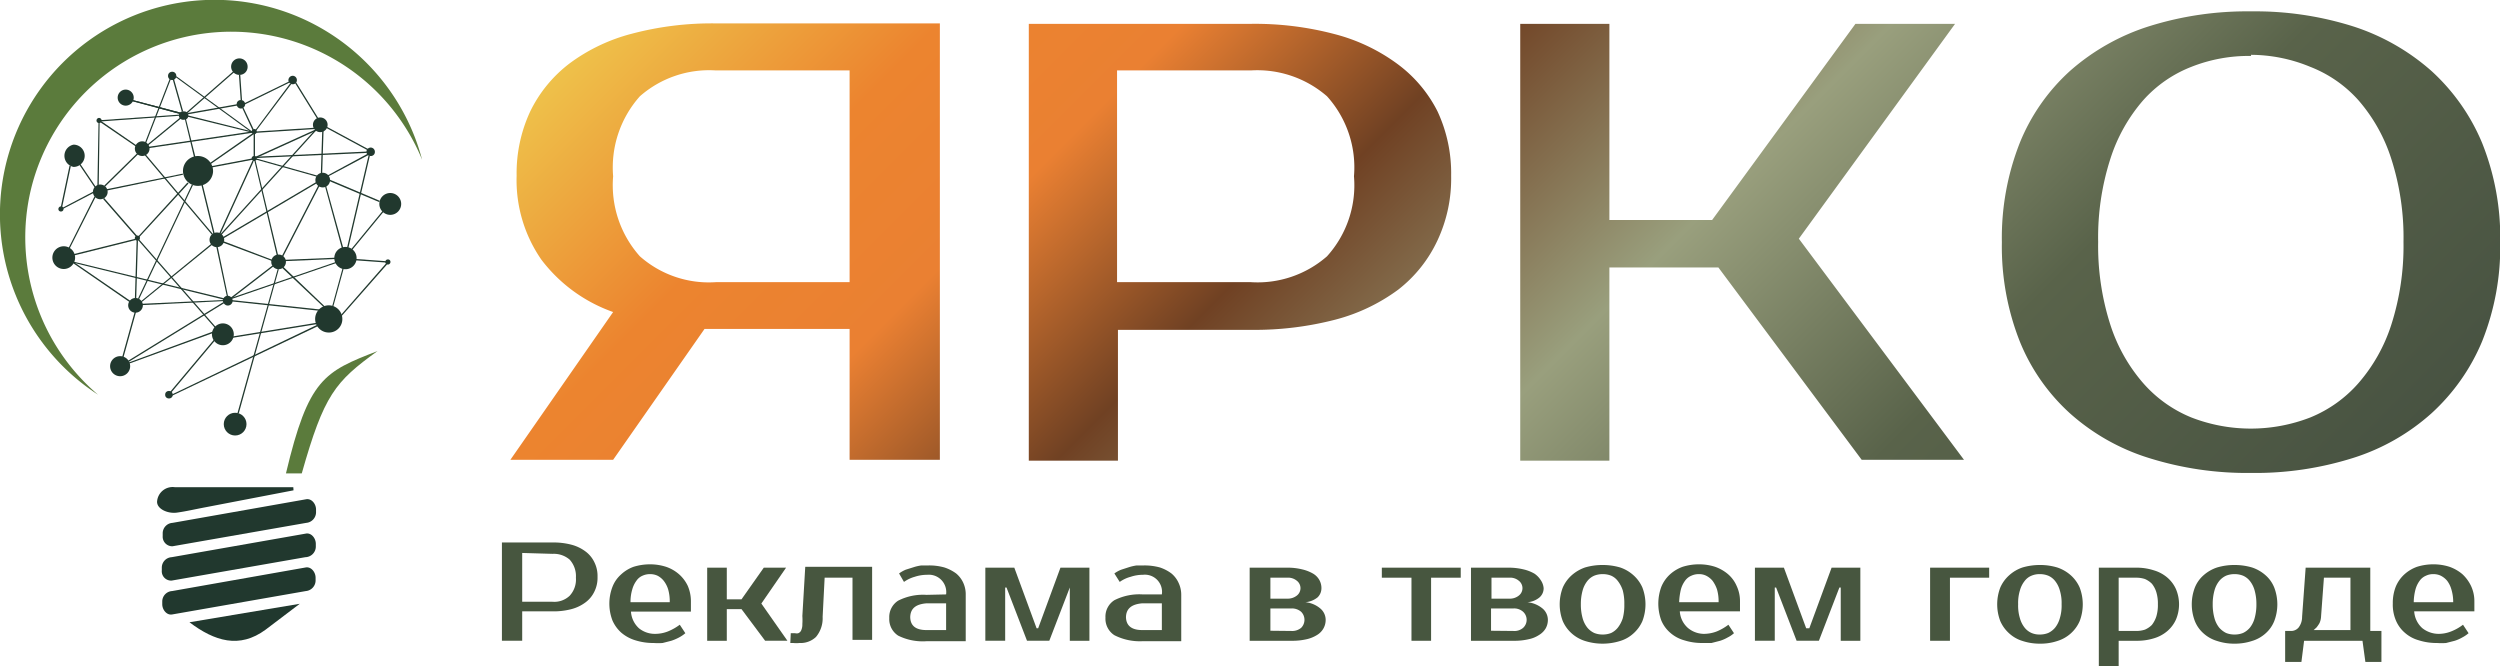 <?xml version="1.0" encoding="UTF-8"?> <svg xmlns="http://www.w3.org/2000/svg" xmlns:xlink="http://www.w3.org/1999/xlink" viewBox="0 0 112.17 29.89"><defs><style>.cls-1{fill:url(#Безымянный_градиент_70);}.cls-2{fill:#47563f;}.cls-3{fill:#21382e;}.cls-4{fill:#5b7b3c;}</style><linearGradient id="Безымянный_градиент_70" x1="41.22" y1="-12.88" x2="90.86" y2="36.76" gradientUnits="userSpaceOnUse"><stop offset="0" stop-color="#eec14a"></stop><stop offset="0.15" stop-color="#ec842f"></stop><stop offset="0.26" stop-color="#ea8032"></stop><stop offset="0.4" stop-color="#704123"></stop><stop offset="0.58" stop-color="#999f7d"></stop><stop offset="0.77" stop-color="#59634a"></stop><stop offset="1" stop-color="#485342"></stop></linearGradient></defs><g id="Слой_2" data-name="Слой 2"><g id="Слой_1-2" data-name="Слой 1"><path class="cls-1" d="M22.9,20.63,27.51,14a6.93,6.93,0,0,1-3.22-2.35,6.26,6.26,0,0,1-1.11-3.77A6.56,6.56,0,0,1,23.79,5a6,6,0,0,1,1.76-2.15,8.07,8.07,0,0,1,2.81-1.34,14,14,0,0,1,3.76-.46H42.17V20.63H38.12V14.76H31.61l-4.1,5.87ZM32.12,3.16a4.71,4.71,0,0,0-3.41,1.16,4.8,4.8,0,0,0-1.2,3.59,4.79,4.79,0,0,0,1.2,3.59,4.67,4.67,0,0,0,3.41,1.16h6V3.16Zm24-2.09a14,14,0,0,1,3.76.46,8.21,8.21,0,0,1,2.82,1.34A6,6,0,0,1,64.5,5a6.56,6.56,0,0,1,.61,2.89,6.53,6.53,0,0,1-.61,2.89A6,6,0,0,1,62.73,13a8.25,8.25,0,0,1-2.81,1.34,14.39,14.39,0,0,1-3.76.46h-6v5.87h-4V1.07Zm-6,2.09v9.5h6a4.73,4.73,0,0,0,3.42-1.16,4.75,4.75,0,0,0,1.21-3.59,4.76,4.76,0,0,0-1.21-3.59,4.77,4.77,0,0,0-3.42-1.16Zm30.59,7.55,7.41,9.92H83.53L77.1,12H72.21v8.67h-4V1.07h4v8.8h4.61l6.43-8.8h4.47ZM101,.51a14.58,14.58,0,0,1,4.57.67,9.86,9.86,0,0,1,3.52,2,9.1,9.1,0,0,1,2.28,3.24,11.43,11.43,0,0,1,.81,4.45,11.42,11.42,0,0,1-.81,4.44,9.1,9.1,0,0,1-2.28,3.24,9.56,9.56,0,0,1-3.52,2,14.58,14.58,0,0,1-4.57.67,14.69,14.69,0,0,1-4.58-.67,9.57,9.57,0,0,1-3.54-2,8.81,8.81,0,0,1-2.26-3.24,11.6,11.6,0,0,1-.8-4.44,11.62,11.62,0,0,1,.8-4.45,8.81,8.81,0,0,1,2.26-3.24,9.86,9.86,0,0,1,3.54-2A14.69,14.69,0,0,1,101,.51Zm0,2A7,7,0,0,0,98.32,3,5.63,5.63,0,0,0,96.16,4.5a7.44,7.44,0,0,0-1.47,2.62,11.5,11.5,0,0,0-.55,3.73,11.59,11.59,0,0,0,.55,3.73,7.48,7.48,0,0,0,1.47,2.61,5.76,5.76,0,0,0,2.16,1.54,7.38,7.38,0,0,0,5.34,0,5.76,5.76,0,0,0,2.16-1.54,7.48,7.48,0,0,0,1.47-2.61,11.59,11.59,0,0,0,.55-3.73,11.5,11.5,0,0,0-.55-3.73,7.44,7.44,0,0,0-1.47-2.62A5.63,5.63,0,0,0,103.66,3,7,7,0,0,0,101,2.46Z"></path><path class="cls-2" d="M24.79,24.34a3.15,3.15,0,0,1,.85.1,1.82,1.82,0,0,1,.64.31,1.29,1.29,0,0,1,.39.48,1.38,1.38,0,0,1,.14.65,1.39,1.39,0,0,1-.14.66,1.29,1.29,0,0,1-.39.48,1.82,1.82,0,0,1-.64.31,3.15,3.15,0,0,1-.85.1H23.43v1.32h-.91V24.34Zm-1.36.47V27h1.36a1,1,0,0,0,.77-.27,1.07,1.07,0,0,0,.28-.81,1.1,1.1,0,0,0-.28-.81,1.09,1.09,0,0,0-.77-.26Z"></path><path class="cls-2" d="M29.39,28.44a1.58,1.58,0,0,0,.58-.11,2.37,2.37,0,0,0,.53-.3l.25.38a1.52,1.52,0,0,1-.28.19,2.17,2.17,0,0,1-.35.15l-.39.1a2.69,2.69,0,0,1-.4,0,2.66,2.66,0,0,1-.82-.12,1.75,1.75,0,0,1-.63-.34,1.59,1.59,0,0,1-.4-.55,2.11,2.11,0,0,1,0-1.51,1.43,1.43,0,0,1,.38-.55,1.65,1.65,0,0,1,.57-.35,2.5,2.5,0,0,1,.74-.11,2.35,2.35,0,0,1,.71.11,1.72,1.72,0,0,1,.58.33,1.61,1.61,0,0,1,.4.53A1.75,1.75,0,0,1,31,27v.44H28.31a1.11,1.11,0,0,0,.36.75A1.13,1.13,0,0,0,29.39,28.44Zm-.22-2.68a.8.8,0,0,0-.34.07.63.63,0,0,0-.27.22,1.18,1.18,0,0,0-.19.39,1.93,1.93,0,0,0-.08.58h1.76a1.93,1.93,0,0,0-.07-.57,1.19,1.19,0,0,0-.2-.39.86.86,0,0,0-.28-.23A.78.78,0,0,0,29.17,25.76Z"></path><path class="cls-2" d="M33.27,27.33h-.66v1.42h-.88V25.47h.88v1.42h.66l1-1.42h1l-1.11,1.61,1.17,1.67h-1Z"></path><path class="cls-2" d="M35.48,28.41h.19a.28.28,0,0,0,.15,0,.25.25,0,0,0,.12-.11A.63.63,0,0,0,36,28a2.6,2.6,0,0,0,0-.36l.13-2.21h3v3.28h-.88V25.92H37l-.09,1.76a1.3,1.3,0,0,1-.3.9,1,1,0,0,1-.74.27,1.27,1.27,0,0,1-.28,0l-.13,0Z"></path><path class="cls-2" d="M42.45,26.67a.78.78,0,0,0-.85-.88,1.77,1.77,0,0,0-.56.09,1.53,1.53,0,0,0-.48.23l-.22-.38a1.46,1.46,0,0,1,.3-.17l.35-.11a2,2,0,0,1,.35-.08l.32,0a2.5,2.5,0,0,1,.71.09,1.88,1.88,0,0,1,.53.27,1.18,1.18,0,0,1,.32.42,1.24,1.24,0,0,1,.11.54v2.08H41.57a2.47,2.47,0,0,1-1.27-.25.88.88,0,0,1-.4-.79.87.87,0,0,1,.4-.78,2.46,2.46,0,0,1,1.27-.26Zm-1.61,1c0,.4.24.6.73.6h.88v-1.2h-.88C41.08,27.11,40.84,27.31,40.84,27.71Z"></path><path class="cls-2" d="M46.58,28.19l1-2.72h1.3v3.28H48V26.36H48l-.92,2.39h-1l-.92-2.39h-.06v2.39h-.89V25.47h1.3l1,2.72Z"></path><path class="cls-2" d="M52.13,26.67a.77.77,0,0,0-.85-.88,1.71,1.71,0,0,0-.55.09,1.48,1.48,0,0,0-.49.23L50,25.73a1.31,1.31,0,0,1,.31-.17l.34-.11a2.21,2.21,0,0,1,.35-.08l.32,0a2.63,2.63,0,0,1,.72.09,1.82,1.82,0,0,1,.52.27,1.18,1.18,0,0,1,.32.42,1.25,1.25,0,0,1,.12.54v2.08H51.25A2.5,2.5,0,0,1,50,28.5a.88.88,0,0,1-.4-.79.87.87,0,0,1,.4-.78,2.48,2.48,0,0,1,1.27-.26Zm-1.61,1c0,.4.25.6.73.6h.88v-1.2h-.88C50.77,27.11,50.52,27.31,50.52,27.71Z"></path><path class="cls-2" d="M59.29,26.39a.57.57,0,0,1-.17.41,1,1,0,0,1-.55.22,1.22,1.22,0,0,1,.68.29.67.67,0,0,1,.23.5.78.78,0,0,1-.09.37.8.8,0,0,1-.28.3,1.51,1.51,0,0,1-.48.2,2.82,2.82,0,0,1-.69.07H56.07V25.47h1.68a2.73,2.73,0,0,1,.69.08,1.78,1.78,0,0,1,.48.19.77.77,0,0,1,.28.29A.74.74,0,0,1,59.29,26.39Zm-1.54.47a.66.66,0,0,0,.44-.14.42.42,0,0,0,0-.66.61.61,0,0,0-.44-.14H57v.94Zm.19,1.45a.63.63,0,0,0,.44-.14.51.51,0,0,0,0-.72.63.63,0,0,0-.44-.15H57v1Z"></path><path class="cls-2" d="M65.54,25.92H64.21v2.83h-.88V25.92H62v-.45h3.54Z"></path><path class="cls-2" d="M69.26,26.39a.54.54,0,0,1-.18.41.94.94,0,0,1-.55.22,1.26,1.26,0,0,1,.69.29.67.67,0,0,1,.23.5.78.78,0,0,1-.09.37.83.83,0,0,1-.29.3,1.33,1.33,0,0,1-.48.2,2.77,2.77,0,0,1-.69.07H66V25.47h1.67a2.87,2.87,0,0,1,.7.08,1.78,1.78,0,0,1,.48.19,1,1,0,0,1,.28.29A.74.74,0,0,1,69.26,26.39Zm-1.55.47a.64.64,0,0,0,.44-.14.42.42,0,0,0,0-.66.6.6,0,0,0-.44-.14h-.79v.94Zm.19,1.45a.6.6,0,0,0,.44-.14.49.49,0,0,0,0-.72.6.6,0,0,0-.44-.15h-1v1Z"></path><path class="cls-2" d="M71.91,25.35a2.77,2.77,0,0,1,.78.11,1.7,1.7,0,0,1,.6.35,1.59,1.59,0,0,1,.4.55,2.11,2.11,0,0,1,0,1.51,1.59,1.59,0,0,1-.4.55,1.54,1.54,0,0,1-.6.34,2.63,2.63,0,0,1-1.57,0,1.62,1.62,0,0,1-.6-.34,1.59,1.59,0,0,1-.4-.55,2.11,2.11,0,0,1,0-1.51,1.59,1.59,0,0,1,.4-.55,1.79,1.79,0,0,1,.6-.35A2.79,2.79,0,0,1,71.91,25.35Zm0,3.12a1,1,0,0,0,.38-.07.86.86,0,0,0,.3-.24,1.38,1.38,0,0,0,.22-.42,2.28,2.28,0,0,0,.07-.63,2.25,2.25,0,0,0-.07-.62,1.38,1.38,0,0,0-.22-.42.76.76,0,0,0-.3-.24,1,1,0,0,0-.38-.07,1,1,0,0,0-.38.07.79.79,0,0,0-.31.24,1.18,1.18,0,0,0-.21.42,2.22,2.22,0,0,0-.08.62,2.25,2.25,0,0,0,.08.63,1.18,1.18,0,0,0,.21.42.9.9,0,0,0,.31.24A1,1,0,0,0,71.91,28.47Z"></path><path class="cls-2" d="M76.45,28.44a1.62,1.62,0,0,0,.58-.11,2.32,2.32,0,0,0,.52-.3l.25.38a1.24,1.24,0,0,1-.28.19,1.75,1.75,0,0,1-.34.15l-.39.1-.4,0a2.62,2.62,0,0,1-.82-.12,1.59,1.59,0,0,1-.63-.34,1.48,1.48,0,0,1-.4-.55,2.18,2.18,0,0,1,0-1.51,1.55,1.55,0,0,1,.38-.55,1.7,1.7,0,0,1,.58-.35,2.45,2.45,0,0,1,.74-.11,2.35,2.35,0,0,1,.71.11,1.83,1.83,0,0,1,.58.33,1.46,1.46,0,0,1,.39.53,1.6,1.6,0,0,1,.15.7v.44h-2.7a1.08,1.08,0,0,0,.37.75A1.13,1.13,0,0,0,76.45,28.44Zm-.22-2.68a.77.77,0,0,0-.34.07.66.66,0,0,0-.28.22,1.18,1.18,0,0,0-.19.39,2.9,2.9,0,0,0-.08.58h1.77a1.93,1.93,0,0,0-.07-.57,1.42,1.42,0,0,0-.2-.39.89.89,0,0,0-.29-.23A.71.71,0,0,0,76.23,25.76Z"></path><path class="cls-2" d="M81.18,28.19l1-2.72h1.29v3.28h-.88V26.36h-.06l-.92,2.39h-1l-.92-2.39h-.06v2.39h-.89V25.47h1.3l1,2.72Z"></path><path class="cls-2" d="M89.25,25.92H87.49v2.83H86.6V25.47h2.65Z"></path><path class="cls-2" d="M91.52,25.35a2.67,2.67,0,0,1,.78.11,1.74,1.74,0,0,1,.61.35,1.59,1.59,0,0,1,.4.55,2.11,2.11,0,0,1,0,1.51,1.6,1.6,0,0,1-1,.89,2.37,2.37,0,0,1-.78.12,2.45,2.45,0,0,1-.78-.12,1.54,1.54,0,0,1-.6-.34,1.59,1.59,0,0,1-.4-.55,2.11,2.11,0,0,1,0-1.51,1.59,1.59,0,0,1,.4-.55,1.7,1.7,0,0,1,.6-.35A2.77,2.77,0,0,1,91.52,25.35Zm0,3.12a1,1,0,0,0,.38-.07.9.9,0,0,0,.31-.24,1.18,1.18,0,0,0,.21-.42,1.93,1.93,0,0,0,.08-.63,1.91,1.91,0,0,0-.08-.62,1.18,1.18,0,0,0-.21-.42.79.79,0,0,0-.31-.24,1,1,0,0,0-.38-.07.9.9,0,0,0-.37.07.73.73,0,0,0-.31.24,1.18,1.18,0,0,0-.21.42,1.91,1.91,0,0,0-.08.62,1.93,1.93,0,0,0,.08.63,1.18,1.18,0,0,0,.21.42.81.81,0,0,0,.31.24A.9.9,0,0,0,91.52,28.47Z"></path><path class="cls-2" d="M95.85,25.47a2.52,2.52,0,0,1,.79.12,1.64,1.64,0,0,1,.61.33,1.48,1.48,0,0,1,.38.51,1.75,1.75,0,0,1,0,1.37,1.48,1.48,0,0,1-.38.51,1.64,1.64,0,0,1-.61.33,2.52,2.52,0,0,1-.79.11h-.79v1.14h-.89V25.47Zm-.79.45v2.39h.79a1.23,1.23,0,0,0,.39-.06,1,1,0,0,0,.31-.21,1.24,1.24,0,0,0,.2-.38,1.75,1.75,0,0,0,.07-.55,1.73,1.73,0,0,0-.07-.54,1.13,1.13,0,0,0-.2-.38,1,1,0,0,0-.31-.21,1.23,1.23,0,0,0-.39-.06Z"></path><path class="cls-2" d="M100.26,25.35a2.77,2.77,0,0,1,.78.11,1.74,1.74,0,0,1,.61.35,1.45,1.45,0,0,1,.39.55,2.11,2.11,0,0,1,0,1.51,1.45,1.45,0,0,1-.39.55,1.58,1.58,0,0,1-.61.34,2.45,2.45,0,0,1-.78.12,2.41,2.41,0,0,1-.78-.12,1.58,1.58,0,0,1-.61-.34,1.45,1.45,0,0,1-.39-.55,2.11,2.11,0,0,1,0-1.51,1.45,1.45,0,0,1,.39-.55,1.74,1.74,0,0,1,.61-.35A2.72,2.72,0,0,1,100.26,25.35Zm0,3.12a1,1,0,0,0,.38-.07.9.9,0,0,0,.31-.24,1.18,1.18,0,0,0,.21-.42,2.25,2.25,0,0,0,.08-.63,2.22,2.22,0,0,0-.08-.62,1.18,1.18,0,0,0-.21-.42.79.79,0,0,0-.31-.24,1,1,0,0,0-.38-.07,1,1,0,0,0-.38.07.87.87,0,0,0-.31.24,1.18,1.18,0,0,0-.21.42,2.22,2.22,0,0,0-.08.62,2.25,2.25,0,0,0,.08.63,1.18,1.18,0,0,0,.21.42,1,1,0,0,0,.31.24A1,1,0,0,0,100.26,28.47Z"></path><path class="cls-2" d="M102.53,28.31h.25a.44.44,0,0,0,.35-.15.77.77,0,0,0,.16-.48l.16-2.21h2.9v2.84h.5V29.7h-.72l-.13-.95h-2.62l-.12.95h-.73Zm1.61-.63a.77.77,0,0,1-.07.28,1.56,1.56,0,0,1-.13.19l-.13.12-.08,0h1.73V25.92h-1.19Z"></path><path class="cls-2" d="M109.41,28.44a1.52,1.52,0,0,0,.57-.11,2.17,2.17,0,0,0,.53-.3l.25.38a1.52,1.52,0,0,1-.28.19,1.75,1.75,0,0,1-.34.15l-.39.1a2.83,2.83,0,0,1-.41,0,2.6,2.6,0,0,1-.81-.12,1.59,1.59,0,0,1-.63-.34,1.48,1.48,0,0,1-.4-.55,1.81,1.81,0,0,1-.14-.76,2,2,0,0,1,.13-.75,1.55,1.55,0,0,1,.38-.55,1.7,1.7,0,0,1,.58-.35,2.45,2.45,0,0,1,.74-.11,2.35,2.35,0,0,1,.71.11,1.83,1.83,0,0,1,.58.33,1.74,1.74,0,0,1,.39.53,1.6,1.6,0,0,1,.15.7v.44h-2.7a1.11,1.11,0,0,0,.36.75A1.18,1.18,0,0,0,109.41,28.44Zm-.22-2.68a.74.74,0,0,0-.34.07.66.66,0,0,0-.28.22,1.18,1.18,0,0,0-.19.39,2.32,2.32,0,0,0-.08.58h1.77a1.91,1.91,0,0,0-.08-.57,1.18,1.18,0,0,0-.19-.39.89.89,0,0,0-.29-.23A.74.74,0,0,0,109.19,25.76Z"></path><path class="cls-3" d="M13.17,22l-3.95.76c-.43.08-.85.18-1.28.24s-.93-.18-.89-.52a.7.7,0,0,1,.8-.62h5.31Z"></path><path class="cls-3" d="M11.92,28.25l1.53-1.16-4.95.83C9.63,28.77,10.74,29.12,11.92,28.25Z"></path><path class="cls-3" d="M14.18,23v-.14c0-.25-.2-.5-.44-.46l-6,1.06a.47.47,0,0,0-.44.45v.14a.43.43,0,0,0,.44.46l6-1.05A.48.48,0,0,0,14.18,23Z"></path><path class="cls-3" d="M14.17,24.54V24.4c0-.25-.2-.5-.44-.46L7.7,25a.47.47,0,0,0-.44.45v.14a.42.42,0,0,0,.44.46l6-1.05A.48.48,0,0,0,14.17,24.54Z"></path><path class="cls-3" d="M14.16,26.06v-.14c0-.25-.2-.5-.44-.46l-6,1.06a.47.47,0,0,0-.44.45v.14c0,.25.2.5.44.46l6-1.05A.48.48,0,0,0,14.16,26.06Z"></path><path class="cls-4" d="M1.39,8.49A9.25,9.25,0,0,1,18.94,7.17,9.63,9.63,0,1,0,4.4,17.71,9.26,9.26,0,0,1,1.39,8.49Z"></path><path class="cls-4" d="M13.54,21.24c1-3.53,1.49-4.11,3.4-5.49-2.4.93-3.1,1.24-4.11,5.49Z"></path><path class="cls-3" d="M4.56,5.41a.12.12,0,0,0-.12-.12.12.12,0,0,0-.11.12.11.11,0,0,0,.11.11A.11.11,0,0,0,4.56,5.41Z"></path><path class="cls-3" d="M2.85,9.38a.11.11,0,0,0-.11-.12.12.12,0,0,0-.12.12.11.11,0,0,0,.12.11A.11.11,0,0,0,2.85,9.38Z"></path><path class="cls-3" d="M9.56,7.7A.68.68,0,0,0,8.88,7a.67.67,0,1,0,0,1.34A.68.68,0,0,0,9.56,7.7Z"></path><circle class="cls-3" cx="9.73" cy="10.76" r="0.33"></circle><path class="cls-3" d="M3.8,7a.5.5,0,0,0-.5-.51.51.51,0,0,0,0,1A.5.5,0,0,0,3.8,7Z"></path><path class="cls-3" d="M15.36,14.32a.61.61,0,1,0-.6.6A.6.6,0,0,0,15.36,14.32Z"></path><path class="cls-3" d="M3.36,11.66a.51.51,0,1,0-1,0,.51.51,0,0,0,1,0Z"></path><circle class="cls-3" cx="10.55" cy="19.03" r="0.51"></circle><path class="cls-3" d="M18,9.15a.49.49,0,1,0-.48.49A.49.49,0,0,0,18,9.15Z"></path><path class="cls-3" d="M16,11.58a.49.49,0,0,0-1,0,.49.49,0,0,0,1,0Z"></path><path class="cls-3" d="M10.49,15a.49.49,0,1,0-.49.49A.49.49,0,0,0,10.49,15Z"></path><circle class="cls-3" cx="14.37" cy="5.6" r="0.33"></circle><circle class="cls-3" cx="14.48" cy="8.08" r="0.33"></circle><path class="cls-3" d="M4.83,8.61a.33.33,0,1,0-.33.33A.33.33,0,0,0,4.83,8.61Z"></path><circle class="cls-3" cx="12.5" cy="11.75" r="0.33"></circle><circle class="cls-3" cx="6.38" cy="6.67" r="0.33"></circle><circle class="cls-3" cx="6.08" cy="13.7" r="0.33"></circle><path class="cls-3" d="M5.84,16.43a.45.45,0,1,0-.9,0,.45.45,0,1,0,.9,0Z"></path><path class="cls-3" d="M8.45,5.17A.18.18,0,0,0,8.26,5a.19.19,0,1,0,0,.37A.18.18,0,0,0,8.45,5.17Z"></path><path class="cls-3" d="M16.82,6.81a.19.19,0,0,0-.19-.19.2.2,0,0,0-.19.19.19.19,0,0,0,.19.19A.18.18,0,0,0,16.82,6.81Z"></path><path class="cls-3" d="M11.52,5.91a.11.11,0,0,0-.11-.12.12.12,0,0,0-.12.12.11.11,0,0,0,.12.11A.11.11,0,0,0,11.52,5.91Z"></path><path class="cls-3" d="M6.28,10.68a.11.11,0,0,0-.12-.11.11.11,0,0,0-.11.11.11.11,0,0,0,.11.12A.12.12,0,0,0,6.28,10.68Z"></path><path class="cls-3" d="M11.52,7.14A.11.11,0,0,0,11.41,7a.11.11,0,0,0-.12.11.12.12,0,0,0,.12.12A.12.12,0,0,0,11.52,7.14Z"></path><rect class="cls-3" x="10" y="13.27" width="0.44" height="0.44" rx="0.22"></rect><circle class="cls-3" cx="10.22" cy="13.49" r="0.17"></circle><circle class="cls-3" cx="7.58" cy="17.71" r="0.17"></circle><path class="cls-3" d="M17.52,11.75a.11.11,0,0,0-.12-.11.11.11,0,0,0-.11.11.11.11,0,0,0,.11.12A.12.12,0,0,0,17.52,11.75Z"></path><path class="cls-3" d="M11.11,3a.37.37,0,1,0-.36.36A.36.36,0,0,0,11.11,3Z"></path><path class="cls-3" d="M6,4.38a.36.36,0,1,0-.36.36A.36.36,0,0,0,6,4.38Z"></path><path class="cls-3" d="M13.32,3.59a.19.19,0,0,0-.19-.19.2.2,0,0,0-.19.19.19.19,0,0,0,.19.19A.18.18,0,0,0,13.32,3.59Z"></path><path class="cls-3" d="M11,4.68a.19.19,0,0,0-.19-.19.18.18,0,0,0-.19.19.19.19,0,0,0,.19.19A.2.2,0,0,0,11,4.68Z"></path><path class="cls-3" d="M7.91,3.4a.18.18,0,0,0-.19-.18.18.18,0,0,0-.18.18.18.18,0,0,0,.18.19A.18.18,0,0,0,7.91,3.4Z"></path><rect class="cls-3" x="13.45" y="6.82" width="2" height="0.06" transform="translate(7.14 21.07) rotate(-88.14)"></rect><rect class="cls-3" x="13.9" y="9.06" width="4.35" height="0.06" transform="translate(3.57 22.68) rotate(-76.87)"></rect><polygon class="cls-3" points="8.14 5.3 8.11 5.25 6.59 6.5 6.63 6.54 8.14 5.3"></polygon><rect class="cls-3" x="4.4" y="7.6" width="2.08" height="0.06" transform="translate(-3.79 5.99) rotate(-44.47)"></rect><polygon class="cls-3" points="6.15 10.58 4.67 8.88 4.62 8.92 6.1 10.62 6.15 10.58"></polygon><polygon class="cls-3" points="6.19 10.78 6.13 10.78 6.05 13.46 6.11 13.46 6.19 10.78"></polygon><polygon class="cls-3" points="8.21 7.84 8.2 7.79 4.78 8.49 4.79 8.55 8.21 7.84"></polygon><polygon class="cls-3" points="8.46 8.23 8.41 8.19 6.2 10.61 6.24 10.65 8.46 8.23"></polygon><polygon class="cls-3" points="8.66 8.3 8.61 8.28 6.19 13.4 6.24 13.42 8.66 8.3"></polygon><polygon class="cls-3" points="9.52 10.98 9.49 10.93 6.32 13.52 6.35 13.56 9.52 10.98"></polygon><polygon class="cls-3" points="9.64 10.51 9.08 8.22 9.02 8.23 9.58 10.52 9.64 10.51"></polygon><polygon class="cls-3" points="11.32 7.17 11.31 7.11 9.46 7.46 9.47 7.52 11.32 7.17"></polygon><rect class="cls-3" x="8.81" y="8.83" width="3.59" height="0.06" transform="translate(-1.86 14.82) rotate(-65.43)"></rect><polygon class="cls-3" points="6.12 6.52 4.55 5.44 4.51 5.49 6.09 6.57 6.12 6.52"></polygon><polygon class="cls-3" points="8.1 5.19 8.09 5.14 4.52 5.39 4.52 5.45 8.1 5.19"></polygon><polygon class="cls-3" points="8.12 5.06 5.92 4.48 5.9 4.53 8.1 5.12 8.12 5.06"></polygon><rect class="cls-3" x="7.95" y="3.5" width="0.06" height="1.53" transform="translate(-0.86 2.34) rotate(-15.82)"></rect><polygon class="cls-3" points="14.28 5.3 13.29 3.7 13.24 3.73 14.23 5.33 14.28 5.3"></polygon><polygon class="cls-3" points="16.54 6.7 14.63 5.67 14.6 5.72 16.51 6.75 16.54 6.7"></polygon><polygon class="cls-3" points="11.39 5.82 10.92 4.82 10.87 4.85 11.33 5.84 11.39 5.82"></polygon><rect class="cls-3" x="11.38" y="5.99" width="0.06" height="1.04"></rect><polygon class="cls-3" points="8.77 7.05 8.34 5.32 8.29 5.33 8.71 7.07 8.77 7.05"></polygon><polygon class="cls-3" points="11.32 5.9 8.44 5.18 8.43 5.24 11.31 5.95 11.32 5.9"></polygon><polygon class="cls-3" points="14.13 5.79 14.13 5.73 11.49 5.9 11.49 5.96 14.13 5.79"></polygon><polygon class="cls-3" points="16.46 6.86 16.46 6.8 11.5 7.03 11.5 7.09 16.46 6.86"></polygon><polygon class="cls-3" points="15.09 11.62 15.09 11.56 12.7 11.66 12.7 11.72 15.09 11.62"></polygon><polygon class="cls-3" points="12.25 11.67 10.02 10.82 9.99 10.88 12.23 11.72 12.25 11.67"></polygon><polygon class="cls-3" points="10.25 13.38 9.76 11.04 9.7 11.05 10.2 13.4 10.25 13.38"></polygon><rect class="cls-3" x="10.08" y="12.63" width="2.42" height="0.06" transform="translate(-5.38 9.53) rotate(-37.61)"></rect><polygon class="cls-3" points="14.71 13.88 12.71 11.97 12.66 12.02 14.67 13.92 14.71 13.88"></polygon><polygon class="cls-3" points="15.44 11.98 15.39 11.96 14.85 13.94 14.9 13.95 15.44 11.98"></polygon><polygon class="cls-3" points="14.4 13.89 10.35 13.46 10.35 13.52 14.39 13.95 14.4 13.89"></polygon><polygon class="cls-3" points="14.48 14.5 14.47 14.44 10.22 15.13 10.23 15.19 14.48 14.5"></polygon><rect class="cls-3" x="7.11" y="16.39" width="3.06" height="0.06" transform="translate(-9.49 12.49) rotate(-50)"></rect><polygon class="cls-3" points="10.06 13.6 10.03 13.55 5.74 16.19 5.77 16.24 10.06 13.6"></polygon><polygon class="cls-3" points="9.59 14.93 9.57 14.87 5.65 16.31 5.67 16.36 9.59 14.93"></polygon><polygon class="cls-3" points="10.04 13.51 10.04 13.46 6.36 13.63 6.36 13.69 10.04 13.51"></polygon><polygon class="cls-3" points="15.15 11.78 15.14 11.73 10.33 13.38 10.35 13.43 15.15 11.78"></polygon><rect class="cls-3" x="4.69" y="14.98" width="2.2" height="0.06" transform="translate(-10.22 16.59) rotate(-74.52)"></rect><polygon class="cls-3" points="5.92 13.55 3.27 11.73 3.24 11.78 5.88 13.6 5.92 13.55"></polygon><polygon class="cls-3" points="17.34 11.72 15.81 11.61 15.81 11.67 17.33 11.78 17.34 11.72"></polygon><polygon class="cls-3" points="16.54 6.95 16.51 6.89 14.68 7.88 14.7 7.93 16.54 6.95"></polygon><polygon class="cls-3" points="14.24 7.88 11.5 7.11 11.48 7.16 14.22 7.93 14.24 7.88"></polygon><polygon class="cls-3" points="12.49 11.5 11.47 7.22 11.42 7.23 12.43 11.51 12.49 11.5"></polygon><rect class="cls-3" x="11.69" y="9.87" width="3.61" height="0.06" transform="translate(-1.48 17.37) rotate(-62.76)"></rect><polygon class="cls-3" points="15.42 11.19 14.63 8.33 14.58 8.35 15.36 11.21 15.42 11.19"></polygon><polygon class="cls-3" points="17.04 9.01 14.77 8.05 14.74 8.11 17.02 9.07 17.04 9.01"></polygon><polygon class="cls-3" points="17.21 9.5 17.17 9.46 15.7 11.25 15.74 11.29 17.21 9.5"></polygon><polygon class="cls-3" points="14.2 5.86 14.18 5.8 11.45 7.04 11.47 7.1 14.2 5.86"></polygon><polygon class="cls-3" points="10.68 4.73 10.67 4.67 8.41 5.07 8.42 5.13 10.68 4.73"></polygon><polygon class="cls-3" points="13.07 3.77 13.02 3.74 11.46 5.83 11.5 5.86 13.07 3.77"></polygon><polygon class="cls-3" points="4.47 5.48 4.42 5.48 4.37 8.34 4.43 8.34 4.47 5.48"></polygon><polygon class="cls-3" points="4.29 8.84 4.24 8.81 3.03 11.22 3.08 11.24 4.29 8.84"></polygon><polygon class="cls-3" points="4.31 8.4 3.6 7.35 3.55 7.38 4.26 8.43 4.31 8.4"></polygon><polygon class="cls-3" points="3.18 7.44 3.12 7.43 2.73 9.28 2.79 9.29 3.18 7.44"></polygon><polygon class="cls-3" points="4.23 8.64 4.2 8.59 2.81 9.32 2.83 9.37 4.23 8.64"></polygon><polygon class="cls-3" points="6.09 10.77 6.08 10.71 3.27 11.41 3.29 11.47 6.09 10.77"></polygon><polygon class="cls-3" points="11.4 6.01 11.36 5.96 9.28 7.41 9.31 7.46 11.4 6.01"></polygon><polygon class="cls-3" points="10.53 3.22 10.49 3.18 8.33 5.07 8.37 5.11 10.53 3.22"></polygon><polygon class="cls-3" points="8.12 5.06 5.92 4.48 5.9 4.53 8.1 5.12 8.12 5.06"></polygon><polygon class="cls-3" points="10.86 4.51 10.78 3.35 10.72 3.35 10.8 4.51 10.86 4.51"></polygon><polygon class="cls-3" points="13 3.7 12.98 3.65 10.97 4.63 11 4.68 13 3.7"></polygon><polygon class="cls-3" points="11.31 5.9 7.91 3.42 7.88 3.46 11.28 5.94 11.31 5.9"></polygon><polygon class="cls-3" points="7.67 3.54 7.62 3.52 6.49 6.44 6.54 6.46 7.67 3.54"></polygon><polygon class="cls-3" points="11.37 5.95 11.36 5.89 6.64 6.59 6.65 6.65 11.37 5.95"></polygon><polygon class="cls-3" points="9.63 10.59 6.54 6.93 6.49 6.96 9.59 10.63 9.63 10.59"></polygon><polygon class="cls-3" points="9.75 14.75 6.24 10.74 6.2 10.78 9.71 14.79 9.75 14.75"></polygon><polygon class="cls-3" points="12.51 12.08 12.46 12.07 10.65 18.55 10.71 18.56 12.51 12.08"></polygon><polygon class="cls-3" points="17.37 11.86 17.32 11.82 15.28 14.15 15.32 14.19 17.37 11.86"></polygon><polygon class="cls-3" points="10.12 13.4 3.26 11.73 3.25 11.78 10.11 13.46 10.12 13.4"></polygon><polygon class="cls-3" points="14.27 14.63 14.24 14.57 7.69 17.71 7.71 17.76 14.27 14.63"></polygon><polygon class="cls-3" points="14.28 5.75 14.23 5.72 9.84 10.56 9.88 10.6 14.28 5.75"></polygon><rect class="cls-3" x="9.63" y="9.4" width="4.96" height="0.06" transform="translate(-3.11 7.47) rotate(-30.58)"></rect></g></g></svg> 
